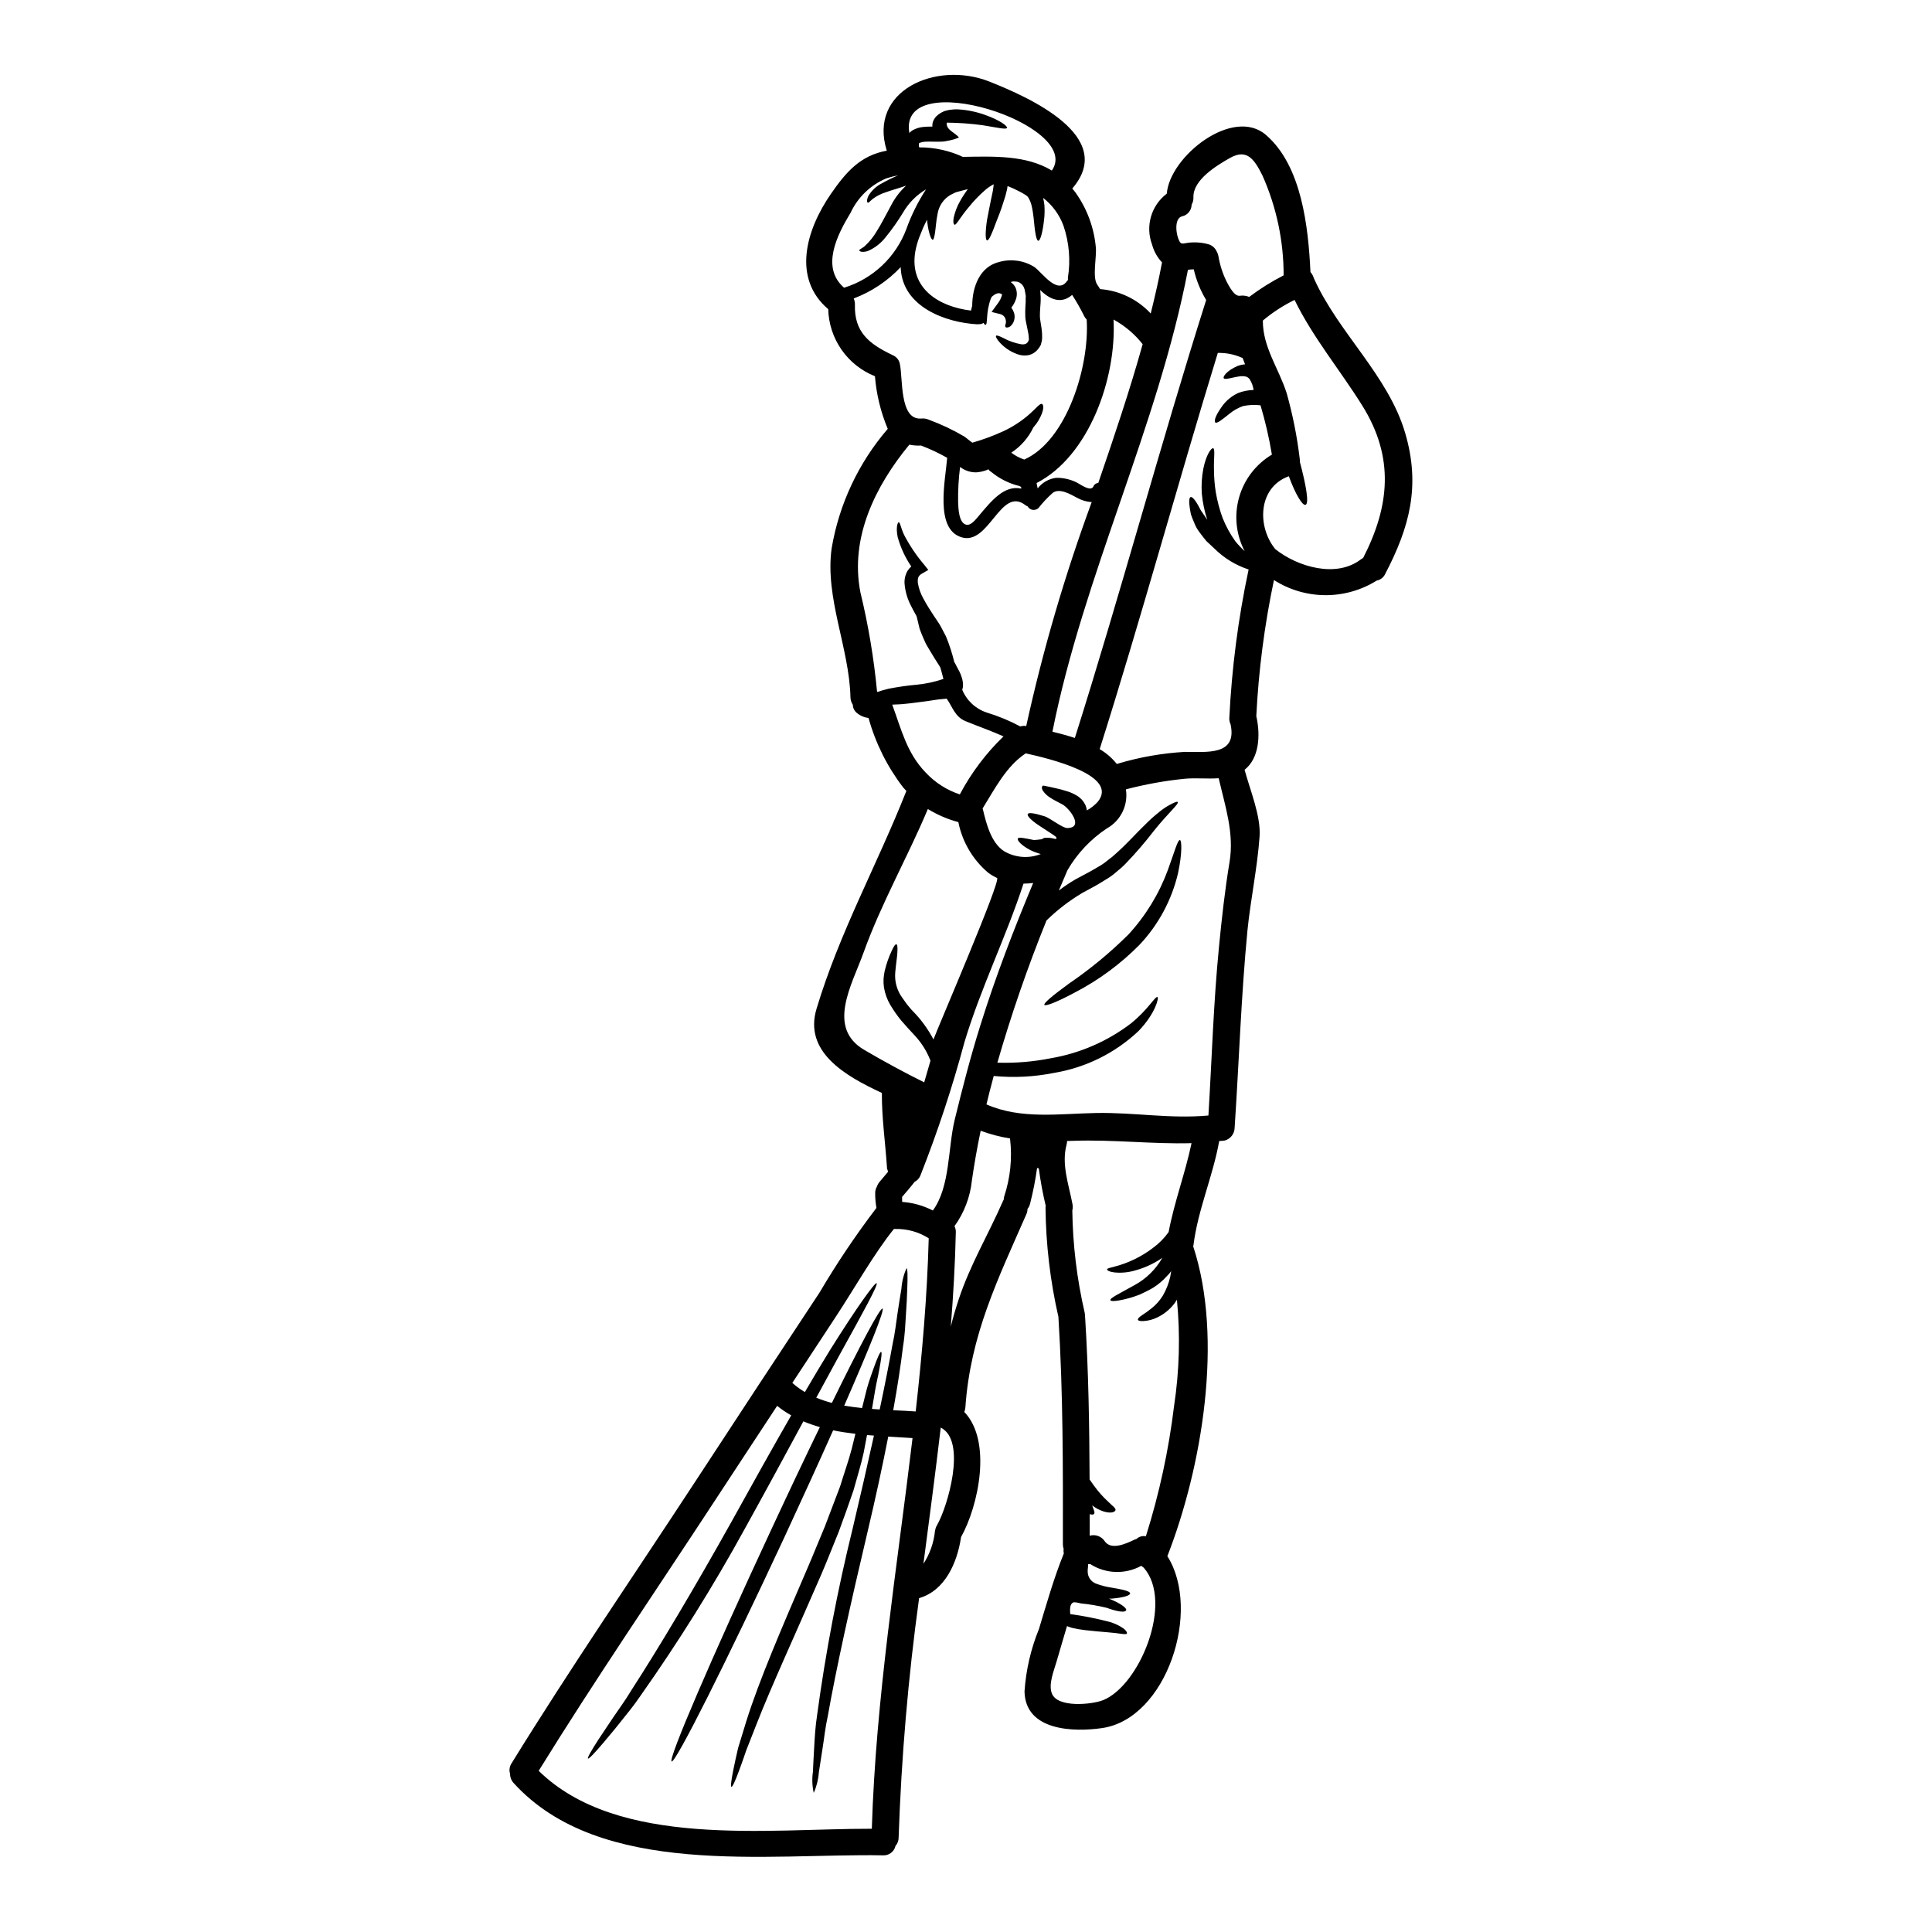 <?xml version="1.0" encoding="UTF-8"?>
<!-- Uploaded to: ICON Repo, www.iconrepo.com, Generator: ICON Repo Mixer Tools -->
<svg fill="#000000" width="800px" height="800px" version="1.1" viewBox="144 144 512 512" xmlns="http://www.w3.org/2000/svg">
 <g>
  <path d="m516.38 258.73c4.133 14.02 1.18 24.996-5.301 37.391v0.004c-0.422 0.902-1.254 1.547-2.234 1.734-4.09 2.551-8.816 3.891-13.637 3.867-4.82-0.027-9.535-1.414-13.598-4.008-2.508 11.891-4.074 23.957-4.68 36.098 0.004 0.055 0.02 0.113 0.047 0.164 1.047 4.824 0.789 10.887-3.148 14.023 1.543 5.656 4.348 12.309 3.969 17.711-0.594 8.316-2.363 16.531-3.207 24.832-1.688 17.492-2.231 34.863-3.398 52.258h-0.004c0.004 1.609-1.062 3.019-2.613 3.449-0.5 0.07-0.977 0.094-1.477 0.141-1.66 9.34-5.633 18.133-6.82 27.59-0.023 0.117-0.047 0.211-0.07 0.312 8.059 24.449 2.363 58.484-6.844 82.105 9.105 14.355-0.141 43.062-17.297 45.559-7.512 1.09-20.367 0.789-20.559-9.723v0.004c0.383-5.68 1.676-11.262 3.824-16.531 2.043-6.75 3.938-13.477 6.586-20.012-0.086-0.414-0.105-0.84-0.047-1.258-0.133-0.383-0.195-0.781-0.195-1.184 0.023-20.27 0.07-39.898-1.18-60.145v-0.098c-2.18-9.523-3.328-19.25-3.422-29.016 0.004-0.152 0.02-0.301 0.051-0.449-0.781-3.269-1.395-6.578-1.832-9.914-0.152-0.031-0.305-0.07-0.453-0.117-0.441 3.184-1.059 6.336-1.855 9.449-0.117 0.52-0.355 1.004-0.688 1.422 0 0.484-0.105 0.961-0.305 1.402-7.559 17.254-14.832 31.965-16.16 51.215h-0.004c-0.027 0.406-0.121 0.805-0.281 1.18 7.438 7.727 3.754 24.93-0.883 33.199v0.141c-1.02 6.586-4.18 14-11.094 15.996v0.004c-2.894 21.027-4.703 42.191-5.422 63.406 0.016 0.828-0.281 1.633-0.832 2.254-0.344 1.527-1.742 2.582-3.305 2.496-30.418-0.57-74.906 6.133-97.883-19.152-0.617-0.668-0.957-1.543-0.953-2.449-0.301-0.938-0.152-1.961 0.391-2.781 15.613-25.309 32.488-49.906 48.762-74.785 10.91-16.688 21.859-33.34 32.848-49.957 4.582-7.777 9.621-15.277 15.094-22.457-0.234-1.277-0.344-2.574-0.336-3.875-0.016-0.617 0.141-1.227 0.453-1.758 0.168-0.5 0.438-0.961 0.785-1.355 0.734-0.855 1.426-1.707 2.164-2.566h0.004c-0.074-0.215-0.129-0.438-0.172-0.664h-0.105c0-0.094 0.023-0.188 0.023-0.309 0-0.023-0.023-0.047-0.023-0.094-0.426-6.633-1.402-13.191-1.355-19.844-10.051-4.633-20.699-11.02-17.32-22.289 6.086-20.273 16.066-38.145 23.766-57.633 0.023-0.047 0.047-0.07 0.047-0.117-0.285-0.312-0.617-0.617-0.902-0.977h0.004c-4.191-5.477-7.293-11.707-9.133-18.355-1.164-0.137-2.262-0.613-3.148-1.375-0.633-0.535-1.004-1.316-1.02-2.141-0.395-0.582-0.609-1.266-0.621-1.969-0.312-13.117-6.797-26.285-4.992-39.449l0.004-0.004c1.973-11.719 7.117-22.672 14.871-31.676-1.863-4.441-3.012-9.148-3.394-13.949-3.578-1.426-6.656-3.871-8.859-7.031-2.199-3.16-3.426-6.894-3.523-10.742-9.578-8.152-5.938-20.965 0.738-30.586 3.898-5.633 7.723-10.148 14.781-11.414-5.004-15.961 13.125-23.895 27.199-18.309 10.34 4.109 33.914 14.496 21.961 28.34 0.289 0.355 0.594 0.688 0.883 1.094h-0.004c3.051 4.293 4.902 9.316 5.367 14.562 0.238 2.363-0.949 7.793 0.312 9.719 0.309 0.453 0.57 0.855 0.832 1.281h-0.004c5.125 0.391 9.91 2.699 13.402 6.465 1.117-4.492 2.141-9.004 2.996-13.543-1.258-1.332-2.164-2.957-2.637-4.723-1.832-4.863-0.246-10.355 3.898-13.492 0.789-9.91 17.562-23.148 26.309-15.543 9.445 8.176 11.195 24.312 11.766 36.312l-0.004 0.004c0.406 0.453 0.707 0.988 0.879 1.574 6.414 14.441 19.723 25.777 24.219 41.059zm-11.125 33.125c6.988-13.66 8.363-26.543-0.211-40.328-5.871-9.41-13.094-18.059-17.969-28.039-3.016 1.473-5.84 3.305-8.41 5.465-0.023 7.086 4.203 12.641 6.32 19.25 1.609 5.723 2.769 11.562 3.469 17.469 0.031 0.242 0.039 0.488 0.023 0.734 1.617 6.039 2.519 11.074 1.5 11.383-0.812 0.262-2.711-2.852-4.422-7.582-8.266 2.996-8.414 13.426-3.59 19.32 5.938 4.723 16.207 7.746 22.719 2.684v0.004c0.18-0.137 0.371-0.254 0.57-0.359zm-21.078-74.883c0.008-9.113-1.902-18.125-5.609-26.449-1.996-3.938-3.938-7.316-8.578-4.68-3.519 1.996-9.863 5.797-9.723 10.453 0.035 0.676-0.129 1.348-0.473 1.93-0.012 1.504-1.07 2.797-2.543 3.109-2.164 0.547-1.664 4.992-0.57 6.797 0.449 0.734 1.309 0.289 2.254 0.191l0.004 0.004c1.758-0.207 3.543-0.074 5.254 0.391 0.992 0.266 1.812 0.965 2.231 1.902 0.215 0.367 0.367 0.766 0.453 1.18 0.402 2.457 1.18 4.836 2.305 7.059 0.547 0.953 1.906 3.754 3.402 3.519h-0.004c0.836-0.117 1.691-0.012 2.473 0.305 2.871-2.16 5.922-4.07 9.125-5.711zm-3.113 47.508c-0.73-4.414-1.738-8.781-3.016-13.07-1.547-0.191-3.113-0.117-4.637 0.211-1.277 0.449-2.465 1.117-3.516 1.969-1.969 1.574-3.402 2.754-3.824 2.363-0.426-0.395 0.117-1.969 1.828-4.328l-0.004-0.004c1.09-1.488 2.535-2.68 4.207-3.465 1.316-0.5 2.707-0.773 4.113-0.809-0.133-0.941-0.445-1.844-0.93-2.664-0.219-0.395-0.574-0.695-0.996-0.855-0.52-0.125-1.059-0.164-1.594-0.117-2.363 0.332-4.133 1.047-4.398 0.5-0.234-0.395 0.734-1.949 3.684-3.231h0.004c0.633-0.23 1.297-0.375 1.969-0.43-0.234-0.57-0.453-1.141-0.664-1.711l-0.262-0.07c-1.984-0.871-4.133-1.293-6.297-1.238-10.715 34.914-20.281 70.18-31.305 105 1.746 1.02 3.285 2.356 4.539 3.938 0.117-0.023 0.234-0.094 0.359-0.117 5.723-1.703 11.625-2.738 17.586-3.09 5.797-0.047 14.02 1.117 12.203-7.316h-0.004c-0.227-0.5-0.344-1.047-0.332-1.594 0.645-13.262 2.356-26.445 5.117-39.43-3.41-1.113-6.508-3.012-9.055-5.535-0.734-0.688-1.449-1.379-2.16-2.019-0.664-0.789-1.309-1.66-1.879-2.426-0.555-0.738-1.004-1.555-1.328-2.422-0.336-0.789-0.641-1.5-0.859-2.188-0.57-2.754-0.617-4.469-0.07-4.609 0.547-0.141 1.547 1.258 2.684 3.516 0.359 0.523 0.738 1.07 1.141 1.664 0.191 0.262 0.395 0.57 0.57 0.855-0.73-2.246-1.215-4.566-1.445-6.918-0.148-2.199-0.016-4.41 0.391-6.578 0.762-3.801 2.141-5.609 2.617-5.469 0.566 0.164 0.141 2.473 0.211 5.75h0.004c0.012 1.969 0.172 3.93 0.477 5.875 0.395 2.348 1.008 4.656 1.828 6.891 0.871 2.168 1.996 4.223 3.352 6.129 0.758 0.93 1.582 1.805 2.473 2.617-2.293-4.379-2.82-9.469-1.477-14.223 1.34-4.754 4.453-8.816 8.695-11.352zm-11.215 107.91c1.258-7.629-1.18-14.758-2.879-22.148-3.019 0.215-5.969-0.141-9.078 0.141l0.004 0.004c-5.238 0.527-10.43 1.469-15.52 2.805 0.656 4.176-1.367 8.312-5.062 10.359-4.281 2.844-7.852 6.633-10.434 11.078-0.758 1.781-1.52 3.59-2.277 5.371h-0.004c1.391-1.062 2.84-2.039 4.352-2.926 1.043-0.57 2.09-1.117 3.109-1.664l0.789-0.426 0.758-0.43 1.355-0.789-0.004 0.004c0.914-0.5 1.773-1.09 2.566-1.762 0.824-0.582 1.605-1.223 2.332-1.922 2.973-2.637 5.414-5.469 7.723-7.652 1.02-1.035 2.098-2.012 3.231-2.926 0.832-0.715 1.723-1.359 2.664-1.922 1.543-0.879 2.469-1.258 2.637-1.047 0.395 0.5-2.664 3.019-6.441 7.797-2.273 2.949-4.707 5.773-7.293 8.457-0.77 0.805-1.598 1.551-2.473 2.234-0.875 0.789-1.832 1.48-2.856 2.066-0.52 0.332-1.043 0.641-1.574 0.973l-0.734 0.43-0.758 0.43c-1.023 0.57-2.07 1.117-3.113 1.688h-0.004c-3.457 2.051-6.656 4.508-9.531 7.316-4.992 12.332-9.336 24.91-13.02 37.691 4.766 0.148 9.531-0.246 14.207-1.18 7.719-1.324 15-4.496 21.223-9.246 4.656-3.777 6.391-7.269 7.012-6.961 0.395 0.098-0.477 4.301-5.086 9.055v-0.004c-6.191 5.816-13.973 9.66-22.352 11.047-5.258 1.055-10.637 1.328-15.973 0.812-0.07 0.309-0.164 0.594-0.234 0.902-0.594 2.211-1.18 4.422-1.688 6.633 9.129 4.039 19.418 2.449 29.062 2.277 10.199-0.188 19.582 1.594 29.758 0.664 0.902-14.875 1.332-29.754 2.801-44.727 0.734-7.496 1.566-15.039 2.805-22.504zm-6.203-148.88c-1.52-2.519-2.625-5.262-3.285-8.129-0.516 0.004-1.031 0.043-1.543 0.117-7.984 41.59-27.664 80.875-35.91 122.41 1.969 0.473 3.969 1.02 5.938 1.66 12.176-38.492 22.605-77.559 34.801-116.06zm-3.871 223.44c-10.48 0.285-20.723-1-31.488-0.617-0.496 0-0.996 0.023-1.496 0.047l-0.004-0.004c-0.004 0.34-0.051 0.676-0.141 1-1.402 5.227 0.617 10.602 1.574 15.742v0.004c0.109 0.551 0.094 1.117-0.047 1.66 0.121 9.09 1.215 18.141 3.258 26.996 0.09 0.367 0.121 0.742 0.098 1.117 0.004 0.098 0.02 0.195 0.047 0.289 0.902 14.473 1.117 28.633 1.18 42.902l0.52 0.734c0.191 0.262 0.395 0.547 0.594 0.832 1.137 1.59 2.438 3.055 3.879 4.375 0.926 0.953 2.09 1.688 1.852 2.234-0.188 0.449-1.16 0.902-3.231 0.262l-0.004-0.004c-1.059-0.352-2.047-0.883-2.922-1.574 0.309 1.02 0.789 1.777 0.523 2.231-0.121 0.215-0.57 0.289-1.18 0.094v5.707c1.5-0.434 3.106 0.152 3.969 1.453 1.734 2.519 5.75 0.617 7.871-0.395 0.176-0.082 0.359-0.148 0.547-0.188 0.664-0.633 1.598-0.898 2.496-0.715 3.551-11.27 6.055-22.844 7.477-34.578 1.41-9.305 1.66-18.746 0.75-28.113-0.234 0.395-0.473 0.734-0.734 1.094h-0.004c-1.195 1.535-2.731 2.773-4.488 3.609-1.145 0.559-2.391 0.883-3.66 0.953-0.832 0.047-1.355-0.07-1.449-0.336s0.262-0.664 0.973-1.137c0.91-0.59 1.793-1.223 2.641-1.902 1.168-0.934 2.172-2.059 2.969-3.328 0.93-1.59 1.602-3.316 1.996-5.117 0.094-0.477 0.164-0.949 0.234-1.426h0.004c-0.32 0.477-0.695 0.918-1.117 1.309-1.074 1.207-2.316 2.254-3.684 3.113-1.258 0.758-2.519 1.309-3.609 1.832v-0.004c-1.781 0.699-3.629 1.219-5.512 1.543-1.332 0.215-2.09 0.191-2.188-0.07-0.211-0.57 2.496-1.805 6.418-4.016 3.082-1.68 5.633-4.191 7.363-7.25-0.164 0.117-0.309 0.238-0.473 0.336-2.195 1.438-4.613 2.5-7.152 3.148-1.711 0.461-3.492 0.594-5.254 0.395-1.234-0.164-1.781-0.543-1.781-0.758-0.023-0.309 0.688-0.426 1.781-0.711v-0.004c3.758-0.945 7.281-2.644 10.359-4.992 1.605-1.168 3.012-2.59 4.164-4.207 1.512-8 4.414-15.629 6.078-23.57zm-23.48 147.63c9.746-3.898 18.797-26 10.812-35.125l-0.004-0.004c-0.234-0.141-0.449-0.309-0.641-0.5-4.242 2.332-9.414 2.164-13.5-0.43h-0.594c-0.012 0.504-0.051 1.004-0.117 1.5v0.5c0.012 1.398 0.879 2.648 2.184 3.148 1.43 0.539 2.91 0.91 4.422 1.117 2.781 0.477 4.637 0.906 4.637 1.477 0 0.57-1.758 1.113-4.754 1.379-0.285 0-0.57 0.023-0.855 0.023 3.113 1.211 4.82 2.566 4.562 3.066-0.547 1.043-4.422-0.395-5.25-0.664v-0.004c-2.223-0.535-4.477-0.918-6.75-1.141-0.43-0.07-1.641-0.477-2.113-0.211-0.93 0.496-0.762 2.113-0.715 3.039l-0.004-0.004c3.484 0.48 6.938 1.164 10.34 2.047 1.332 0.367 2.594 0.953 3.731 1.73 0.855 0.641 1.094 1.234 0.926 1.43-0.395 0.332-2.019-0.168-5.25-0.395-1.594-0.141-3.519-0.285-5.727-0.547-1.203-0.129-2.391-0.336-3.566-0.617-0.395-0.141-0.832-0.262-1.309-0.449-0.949 3.148-1.855 6.32-2.777 9.445-0.688 2.363-2.211 5.988-1.211 8.434 1.543 3.863 10.715 2.867 13.52 1.75zm10.527-359.36h-0.004c-2.102-2.68-4.731-4.902-7.723-6.535 0.832 15.52-6.492 36.211-20.391 43.324l0.289 1.426h-0.004c1.191-1.543 2.941-2.547 4.871-2.805 1.859-0.039 3.699 0.367 5.371 1.18 1.023 0.473 3.824 2.66 4.539 1.09v0.004c0.207-0.531 0.715-0.887 1.281-0.902 4.188-12.227 8.32-24.438 11.766-36.797zm-11.957 121.33c5.902-7.086-12.832-11.523-19.035-12.902-5.184 3.422-8.199 9.41-11.434 14.613 0.027 0.094 0.074 0.188 0.098 0.285 0.879 3.707 2.16 8.844 5.633 11.051 2.949 1.715 6.523 1.988 9.695 0.734-0.211-0.07-0.43-0.141-0.617-0.188-0.746-0.219-1.469-0.504-2.16-0.855-2.519-1.336-3.519-2.594-3.305-3.066 0.211-0.473 1.926-0.07 4.254 0.395h-0.004c0.629-0.031 1.258-0.094 1.879-0.188 0.359 0.023 0.641-0.395 1.047-0.395h1.09c0.617 0 1.285 0.266 1.93 0.312v-0.004c-0.016-0.129-0.016-0.262 0-0.391v-0.094c-0.266-0.188-0.523-0.395-0.789-0.594-1.309-0.902-2.59-1.688-3.66-2.402-2.113-1.379-3.469-2.707-3.086-3.184 0.332-0.395 1.777-0.164 4.328 0.617 1.594 0.477 4.754 3.148 6.133 3.148 4.562-0.094 0.43-5.367-1.332-6.273-1.117-0.594-2.231-1.141-3.148-1.734l0.004-0.004c-0.828-0.488-1.535-1.16-2.066-1.965-0.336-0.641-0.215-0.996-0.047-1.18s0.641 0 1.18 0.098c0.395 0.047 1.18 0.262 2.09 0.449v-0.004c1.191 0.25 2.363 0.57 3.516 0.953 0.781 0.254 1.531 0.594 2.234 1.02 0.973 0.547 1.758 1.371 2.262 2.363 0.25 0.5 0.406 1.039 0.473 1.594 1.059-0.582 2.019-1.328 2.84-2.211zm-19.414-90.766c11.336-5.086 17.32-24.797 16.531-37.098-0.363-0.379-0.652-0.824-0.855-1.309-0.902-1.793-1.902-3.539-2.996-5.227-2.519 2.184-5.344 1.707-8.316-1.141-0.059-0.07-0.121-0.133-0.188-0.191l0.07 0.336v-0.004c0.105 1.02 0.129 2.047 0.07 3.066-0.047 0.832-0.141 1.758-0.164 2.473l-0.023 1.094c-0.023 0.094 0.07 0.758 0.094 1.02 0.117 0.758 0.234 1.547 0.355 2.281l-0.004 0.004c0.125 0.84 0.172 1.691 0.148 2.543l-0.074 0.711c-0.07 0.309-0.141 0.594-0.234 0.879l-0.023 0.094-0.023 0.051-0.094 0.234h-0.023l-0.047 0.117-0.141 0.211c-0.121 0.168-0.145 0.238-0.336 0.477l-0.004 0.004c-0.637 0.867-1.566 1.477-2.613 1.711-0.812 0.152-1.652 0.121-2.449-0.094-1.938-0.582-3.684-1.668-5.062-3.148-0.93-1-1.258-1.711-1.07-1.902 0.188-0.188 0.883 0.094 1.996 0.641v0.004c1.457 0.785 3.031 1.328 4.66 1.613 0.395 0.059 0.801 0.027 1.18-0.098 0.211-0.113 0.395-0.266 0.543-0.449 0.395-0.758 0.289-0.449 0.289-1.113v-0.004c-0.027-0.629-0.117-1.258-0.262-1.875-0.145-0.762-0.312-1.547-0.477-2.332-0.109-0.449-0.172-0.91-0.191-1.375 0-0.453-0.023-0.906-0.023-1.379 0-0.953 0.074-1.688 0.121-2.566v-1c0.051-0.383 0.027-0.77-0.066-1.145l-0.215-1.211-0.047-0.094-0.07-0.211c-0.07-0.117-0.07-0.289-0.164-0.395l-0.004-0.004c-0.219-0.418-0.547-0.77-0.953-1.02-0.164-0.168-0.426-0.145-0.617-0.289-0.234 0-0.523-0.094-0.711-0.07-0.188 0.023-0.309-0.094-0.758 0.047l-0.359 0.094v0.004c0.562 0.391 1.016 0.922 1.305 1.547 0.414 1.008 0.422 2.133 0.023 3.148-0.27 0.754-0.66 1.461-1.16 2.09 0.297 0.398 0.527 0.836 0.688 1.305 0.305 0.934 0.211 1.949-0.262 2.809-0.449 0.734-0.949 1.066-1.258 1.09-0.309 0.094-0.547 0.094-0.688-0.047-0.141-0.141-0.141-0.355-0.047-0.688h-0.004c0.129-0.316 0.168-0.66 0.117-0.996-0.066-0.883-0.707-1.609-1.574-1.785l-2.211-0.547 1.594-2.188c0.52-0.656 0.91-1.406 1.141-2.207 0.035-0.094 0.051-0.191 0.047-0.289-0.082-0.047-0.172-0.086-0.262-0.117-0.734-0.43-1.613 0.023-2.449 0.758-0.094 0.164-0.184 0.328-0.262 0.5-1.426 3.777-0.734 6.891-1.426 6.961-0.145 0.023-0.312-0.164-0.523-0.523l0.004 0.004c-0.383 0.262-0.848 0.379-1.309 0.332-0.078 0.027-0.156 0.043-0.238 0.047-8.504-0.453-19.816-4.586-20.387-14.781v-0.395l-0.004 0.004c-3.465 3.684-7.723 6.527-12.453 8.316 0.023 0.047 0.023 0.094 0.047 0.141 0.191 0.484 0.281 1.004 0.266 1.523-0.215 7.199 3.731 10.359 9.812 13.262 0.07 0.023 0.094 0.07 0.168 0.094 1.004 0.391 1.734 1.273 1.926 2.332 0.832 3.777-0.121 14.707 5.465 14.473h0.191c0.703-0.082 1.418 0.031 2.066 0.328 3.238 1.191 6.363 2.672 9.34 4.422 0.949 0.664 1.543 1.258 2.16 1.641 2.789-0.797 5.512-1.801 8.152-3.008 2.621-1.215 5.051-2.816 7.203-4.75 1.574-1.406 2.613-2.781 3.113-2.496 0.5 0.289 0.543 1.801-0.883 4.25v0.004c-0.406 0.699-0.887 1.359-1.426 1.965-1.305 2.723-3.324 5.035-5.844 6.691 1.035 0.797 2.199 1.41 3.441 1.816zm17.871 11.289h-0.004c-1.359-0.094-2.68-0.48-3.871-1.145-1.66-0.879-4.633-2.684-6.465-1.309v0.004c-1.379 1.223-2.644 2.566-3.777 4.016-0.41 0.387-0.973 0.566-1.531 0.48-0.559-0.082-1.047-0.418-1.324-0.906-0.199-0.086-0.387-0.191-0.566-0.312-6.633-5.227-9.652 10.836-17.043 8.461-7.035-2.234-4.227-14.926-3.727-21.035v0.004c-2.238-1.277-4.578-2.375-6.992-3.277-0.023 0-0.047 0.023-0.094 0.023-0.988 0.047-1.977-0.035-2.941-0.238-8.984 10.906-15.781 24.574-12.988 39.047h-0.004c2.117 8.715 3.602 17.57 4.445 26.496l0.285-0.07c0.738-0.266 1.688-0.523 2.754-0.789 2.473-0.488 4.969-0.844 7.477-1.07 2.406-0.234 4.773-0.746 7.059-1.523-0.234-0.996-0.523-1.996-0.789-2.969v0.004c-0.086-0.191-0.191-0.375-0.309-0.547-0.855-1.309-1.637-2.59-2.496-4.019-0.395-0.711-0.832-1.332-1.18-2.066-0.352-0.734-0.617-1.449-0.926-2.137-0.117-0.336-0.266-0.664-0.395-1l-0.094-0.262c-0.094-0.238-0.07-0.191-0.117-0.312l-0.117-0.477c-0.145-0.617-0.289-1.23-0.43-1.801-0.094-0.359-0.164-0.688-0.262-1.047-0.547-0.977-1.094-1.969-1.574-2.949-0.91-1.789-1.457-3.746-1.613-5.75-0.059-1.152 0.215-2.297 0.789-3.301 0.277-0.438 0.613-0.832 0.996-1.18-1.625-2.391-2.844-5.031-3.609-7.816-0.523-2.617 0.023-3.852 0.262-3.902 0.395-0.07 0.547 1.477 1.449 3.352h-0.004c1.48 2.84 3.273 5.5 5.348 7.938l1.07 1.355-1.688 0.977c-0.93 0.523-1.18 1.141-1.094 2.402v-0.004c0.238 1.496 0.746 2.938 1.5 4.254 0.809 1.52 1.777 3.062 2.852 4.68 0.547 0.832 1.07 1.52 1.711 2.637l1.426 2.711-0.004 0.004c0.891 2.172 1.613 4.406 2.164 6.691 0.289 0.477 0.523 0.977 0.789 1.477l0.617 1.16 0.141 0.312 0.07 0.141 0.117 0.289 0.023 0.07 0.266 0.758h-0.004c0.195 0.598 0.297 1.223 0.309 1.852 0.023 0.453-0.051 0.906-0.211 1.332 1.18 2.859 3.547 5.066 6.484 6.039 3.078 0.934 6.055 2.164 8.887 3.68h0.074c0.492-0.152 1.012-0.184 1.523-0.094 4.422-20.156 10.223-39.988 17.352-59.352zm-6.32-59.434h-0.004c0.75-4.648 0.344-9.406-1.18-13.855-1.074-2.898-2.938-5.441-5.375-7.34 0.152 0.633 0.266 1.273 0.336 1.922 0.078 1.102 0.066 2.207-0.027 3.305-0.395 3.938-1.066 6.109-1.574 6.133-0.594 0-0.926-2.473-1.258-6.086-0.117-0.902-0.234-1.879-0.453-2.852h-0.004c-0.156-0.883-0.48-1.727-0.945-2.496-0.031-0.066-0.074-0.133-0.121-0.191l-0.359-0.332-0.477-0.312c-0.477-0.285-0.996-0.594-1.574-0.879l0.004 0.004c-0.965-0.508-1.957-0.961-2.973-1.352-0.047 0.285-0.094 0.617-0.141 0.902v-0.004c-0.254 1.16-0.582 2.305-0.977 3.426-0.664 2.16-1.379 3.898-1.969 5.391-1.07 2.949-1.855 4.723-2.332 4.684s-0.52-2.047-0.047-5.324c0.266-1.574 0.711-3.543 1.094-5.586 0.188-1.043 0.523-2.137 0.617-3.254 0.023-0.211 0.047-0.477 0.07-0.711h0.004c-0.801 0.418-1.551 0.926-2.234 1.52-1.574 1.359-3.023 2.867-4.328 4.492-2.363 2.777-3.254 4.723-3.777 4.723-0.266-0.094-0.477-0.641-0.266-1.855v0.004c0.336-1.551 0.906-3.043 1.699-4.418 0.609-1.094 1.293-2.144 2.043-3.148-0.309 0.07-0.617 0.117-0.926 0.211-0.758 0.191-1.5 0.395-2.234 0.594-0.5 0.266-0.996 0.5-1.496 0.734v0.004c-1.801 1.086-3.031 2.914-3.356 4.992-0.395 1.949-0.473 3.684-0.664 4.922-0.191 1.234-0.355 1.902-0.617 1.926-0.266 0.023-0.594-0.617-0.926-1.832v-0.004c-0.297-1.133-0.488-2.293-0.57-3.465-0.395 0.711-0.734 1.449-1.07 2.184l-1.066 2.641c-0.422 1.152-0.746 2.34-0.977 3.543-1.711 9.816 6.273 14.711 14.762 15.707 0.07-0.395 0.188-0.832 0.309-1.281 0.023-4.992 1.996-10.457 7.32-11.645h-0.004c3.125-0.84 6.461-0.328 9.195 1.402 2.188 1.637 6.086 7.438 8.66 3.637 0.07-0.098 0.141-0.121 0.211-0.215-0.023-0.188-0.031-0.375-0.027-0.559zm-4.25-28.445c8.41-12.117-40.934-27.992-37.762-9.934l-0.004-0.004c0.234-0.277 0.516-0.52 0.828-0.711 0.883-0.504 1.863-0.812 2.875-0.902 0.797-0.078 1.598-0.109 2.398-0.094-0.059-0.691 0.109-1.383 0.477-1.969l0.289-0.43c0.023-0.023 0.211-0.266 0.211-0.266v0.004c0.031-0.027 0.062-0.051 0.094-0.07l0.094-0.094 0.395-0.355c0.484-0.367 1.016-0.672 1.574-0.906 0.453-0.117 0.906-0.262 1.332-0.332 0.781-0.125 1.57-0.176 2.363-0.145 2.469 0.148 4.902 0.652 7.227 1.5 3.848 1.379 5.938 2.945 5.703 3.422s-2.566-0.094-6.391-0.711l-0.004-0.004c-3.168-0.43-6.359-0.66-9.555-0.688-0.234 1.969 2.188 2.59 3.234 3.938-0.973 0.418-1.996 0.715-3.043 0.879-0.477 0.121-0.961 0.191-1.453 0.215-1.855 0.07-3.301-0.07-4.562 0.023-0.445 0.027-0.887 0.125-1.305 0.281-0.164 0.074-0.188 0.145-0.234 0.145-0.047 0.641-0.07 0.688 0.047 0.973 0.027 0.027 0.051 0.062 0.07 0.098 3.969-0.012 7.894 0.848 11.5 2.519 8.359-0.137 16.773-0.48 23.598 3.621zm-4.945 188.81h-0.004c-0.852 0.105-1.707 0.16-2.566 0.168-4.637 14.211-11.336 27.664-15.637 41.988v0.004c-3.227 12.008-7.129 23.82-11.695 35.387-0.285 0.707-0.816 1.289-1.496 1.637l-0.07 0.07c-1.047 1.359-2.164 2.641-3.277 3.938 0 0.395 0 0.789 0.023 1.18-0.004 0.051 0.004 0.098 0.023 0.145 2.828 0.199 5.586 0.977 8.105 2.277 4.633-6.297 3.969-16.586 5.797-24.074 2.066-8.434 4.227-16.852 6.844-25.145 3.992-12.781 8.793-25.234 13.949-37.57zm-3.148-104.52c-0.023-0.141-0.047-0.309-0.07-0.453h-0.004c-0.18-0.078-0.355-0.164-0.523-0.262h-0.047c-2.652-0.668-5.129-1.91-7.25-3.637-0.617-0.426-0.832-0.664-0.879-0.809v0.004c-0.094 0.109-0.219 0.191-0.359 0.234-0.883 0.34-1.812 0.547-2.754 0.617-1.57 0.043-3.106-0.465-4.34-1.43-0.398 3.102-0.574 6.234-0.523 9.363 0.07 1.52 0.141 5.656 2.281 5.965 1.211 0.168 2.473-1.52 3.148-2.301 3.316-3.938 6.742-8.305 11.328-7.289zm-4.555 187.65c1.641-4.934 2.18-10.168 1.574-15.332v-0.094c-2.656-0.426-5.266-1.109-7.793-2.043-0.906 4.348-1.688 8.723-2.332 13.215h0.004c-0.457 4.356-2.047 8.52-4.609 12.07 0.258 0.508 0.383 1.074 0.352 1.641-0.188 8.34-0.664 16.656-1.332 24.973 0.594-2.398 1.285-4.773 2.066-7.129 3.066-9.293 7.891-17.273 11.789-26.191 0.047-0.117 0.117-0.211 0.164-0.309l0.004 0.008c0.016-0.273 0.051-0.543 0.113-0.809zm-18.727-41.664c1.543-4.086 18.012-42.23 16.852-42.801-0.836-0.383-1.629-0.852-2.363-1.398-4.07-3.445-6.856-8.172-7.891-13.402-2.848-0.762-5.57-1.93-8.082-3.473-5.391 12.859-12.355 24.977-17.109 38.238-3.043 8.41-9.789 19.746 0.289 25.621 5.203 3.043 10.453 5.902 15.852 8.578 0.547-1.926 1.117-3.824 1.664-5.75l-0.43-1.02v-0.004c-0.938-2.09-2.215-4.008-3.781-5.68-1.18-1.281-2.332-2.496-3.519-3.902-0.617-0.711-1.02-1.332-1.52-1.996-0.523-0.734-0.953-1.449-1.402-2.16l0.004 0.004c-0.848-1.445-1.422-3.031-1.688-4.684-0.105-0.758-0.137-1.52-0.098-2.281 0.055-0.668 0.152-1.336 0.285-1.996 0.434-1.84 1.055-3.633 1.852-5.348 0.547-1.211 0.977-1.832 1.258-1.758 0.285 0.07 0.336 0.812 0.266 2.141-0.07 1.332-0.395 3.207-0.57 5.367-0.195 2.363 0.461 4.715 1.855 6.633 0.395 0.57 0.789 1.141 1.234 1.73 0.52 0.594 1.043 1.312 1.574 1.832 2.188 2.219 4.027 4.75 5.469 7.508zm18.559-80.32c-3.301-1.477-6.652-2.641-10.027-4.019-2.898-1.18-3.445-3.777-5.039-5.988-0.148 0.027-0.301 0.047-0.449 0.051l-1.211 0.117c-0.238 0-0.789 0.094-1.141 0.141l-2.402 0.359c-3.113 0.395-5.902 0.832-8.266 0.879-0.336 0.023-0.641 0.047-0.953 0.047 2.426 6.562 3.824 12.766 8.863 17.992v-0.004c2.481 2.664 5.594 4.66 9.051 5.801 3.023-5.703 6.93-10.895 11.574-15.375zm-17.656 209.11c2.828-4.824 8.035-22.484 1.023-25.926-1.402 12.047-3.019 24.074-4.586 36.098v-0.004c1.703-2.617 2.754-5.609 3.062-8.723 0-0.055 0.016-0.113 0.047-0.164 0.066-0.453 0.219-0.887 0.453-1.281zm-5.609-30.203c1.711-15.281 3.043-30.562 3.449-45.891l-0.004-0.004c-2.641-1.688-5.727-2.547-8.863-2.469-0.117 0.012-0.238 0.012-0.355 0-5.117 6.273-10.836 16.375-15.637 23.617-3.777 5.727-7.543 11.457-11.289 17.18v-0.004c1.031 0.91 2.148 1.723 3.328 2.426 2.363-4.043 4.586-7.769 6.629-11.074 7.086-11.336 11.953-18.059 12.383-17.773 0.5 0.312-3.496 7.559-9.934 19.203-1.832 3.348-3.871 7.129-6.062 11.145v-0.004c1.348 0.551 2.727 1.008 4.137 1.379 7.535-15.375 12.809-25.285 13.426-24.996 0.617 0.285-3.457 10.414-10.148 25.715 1.547 0.262 3.121 0.477 4.723 0.641l1.258-5.039c0.57-2.141 1.281-3.938 1.777-5.418 1.047-2.926 1.758-4.492 2.023-4.422s0.047 1.832-0.523 4.848c-0.266 1.52-0.734 3.324-1.094 5.488-0.234 1.453-0.523 3.066-0.809 4.777l2.043 0.141c1.332-6.297 2.473-12.07 3.375-17.086 0.691-3.113 0.977-5.965 1.359-8.457 0.383-2.496 0.711-4.66 1.02-6.441 0.129-1.879 0.586-3.719 1.355-5.438 0.289 0.023 0.336 1.996 0.191 5.586-0.047 1.801-0.168 3.992-0.336 6.535-0.164 2.543-0.262 5.492-0.789 8.66-0.594 4.969-1.473 10.629-2.59 16.852 2.059 0.086 4.055 0.18 5.957 0.32zm-2.449-313.44c1.324-3.664 3.062-7.164 5.184-10.434-2.492 1.477-4.57 3.562-6.039 6.062-1.414 2.336-2.992 4.574-4.723 6.691-1.234 1.562-2.832 2.797-4.66 3.59-1.574 0.477-2.184 0.07-2.254-0.141-0.121-0.289 0.809-0.57 1.52-1.234v-0.004c1.223-1.141 2.269-2.453 3.113-3.894 1.18-1.855 2.363-4.207 3.824-6.891v-0.004c1-1.934 2.332-3.68 3.938-5.156-2.019 0.711-3.898 1.207-5.32 1.73v0.004c-1.27 0.387-2.457 0.988-3.519 1.781-0.711 0.57-1.02 1.047-1.281 1-0.266-0.047-0.395-0.734 0.164-1.855 0.848-1.402 2.074-2.539 3.539-3.277 1.395-0.789 2.832-1.492 4.305-2.117-1.066 0.203-2.117 0.473-3.148 0.809-4.164 1.762-7.531 5.004-9.449 9.102-3.613 5.965-7.914 14.496-1.734 19.867v0.004c7.644-2.352 13.762-8.133 16.543-15.633zm1.613 320.49c-2.09-0.141-4.254-0.262-6.438-0.395-1.547 7.91-3.402 16.445-5.512 25.355-4.492 18.988-8.293 36.168-10.504 48.668-0.688 3.09-0.973 5.992-1.379 8.508-0.406 2.519-0.711 4.68-0.996 6.438v0.004c-0.133 1.879-0.594 3.723-1.355 5.445-0.418-1.84-0.488-3.742-0.215-5.609 0.07-1.781 0.188-3.969 0.336-6.512 0.145-2.543 0.285-5.418 0.789-8.605l-0.004 0.004c2.254-16.57 5.387-33.008 9.387-49.242 2.066-8.723 3.969-17.043 5.656-24.719l-1.832-0.141c-0.289 1.496-0.57 3.043-0.883 4.656-0.688 3.211-1.754 6.516-2.707 10.027-1.234 3.59-2.496 7.156-3.898 10.934-1.52 3.707-3.019 7.582-4.684 11.453-6.723 15.52-13.113 29.328-17.109 39.547-0.996 2.566-1.902 4.871-2.707 6.891-0.711 2.09-1.332 3.871-1.879 5.32-1.07 2.902-1.805 4.492-2.066 4.398s-0.047-1.781 0.57-4.82c0.309-1.523 0.711-3.379 1.211-5.512 0.664-2.117 1.379-4.516 2.207-7.203 3.348-10.648 9.41-24.738 16.066-40.188 1.684-3.871 3.184-7.676 4.723-11.312 1.379-3.656 2.731-7.199 4.019-10.57 1.066-3.496 2.254-6.797 3.062-9.887 0.332-1.402 0.668-2.758 1-4.066-1.996-0.234-3.969-0.52-5.902-0.926-3.801 8.535-8.266 18.297-13.047 28.613-15.426 33.125-28.734 59.621-29.754 59.148s10.695-27.711 26.117-60.84c4.68-10.078 9.152-19.512 13.164-27.781l0.008 0.008c-1.488-0.422-2.949-0.93-4.375-1.523-4.633 8.582-9.84 18.203-15.473 28.375-8.395 15.301-17.645 30.113-27.707 44.371-1.879 2.801-3.848 5.086-5.488 7.176-1.637 2.09-3.148 3.801-4.328 5.254-2.426 2.852-3.871 4.348-4.09 4.18-0.215-0.168 0.812-1.996 2.828-5.117 1.043-1.543 2.301-3.445 3.777-5.656 1.477-2.211 3.301-4.633 4.992-7.477 7.199-11.121 16.609-26.902 26.52-44.652 5.586-10.102 10.883-19.582 15.742-28.039l0.004-0.004c-1.312-0.734-2.559-1.574-3.731-2.519-5.609 8.555-11.266 17.109-16.875 25.691-15.469 23.617-31.465 47.004-46.316 71.027 21.031 20.629 60.766 15.285 88.285 15.352 1.047-34.594 6.68-69.043 10.789-103.53z"/>
  <path d="m456.7 366.62c0.473 0.07 0.641 3.473-0.523 8.84-1.672 7.082-5.18 13.598-10.168 18.895-5.012 5.082-10.785 9.348-17.113 12.641-4.75 2.547-7.871 3.754-8.125 3.305-0.25-0.449 2.328-2.59 6.606-5.703v0.004c5.621-3.844 10.879-8.191 15.707-12.992 4.535-4.934 8.062-10.703 10.387-16.992 1.781-4.859 2.613-8.074 3.231-7.996z"/>
 </g>
</svg>